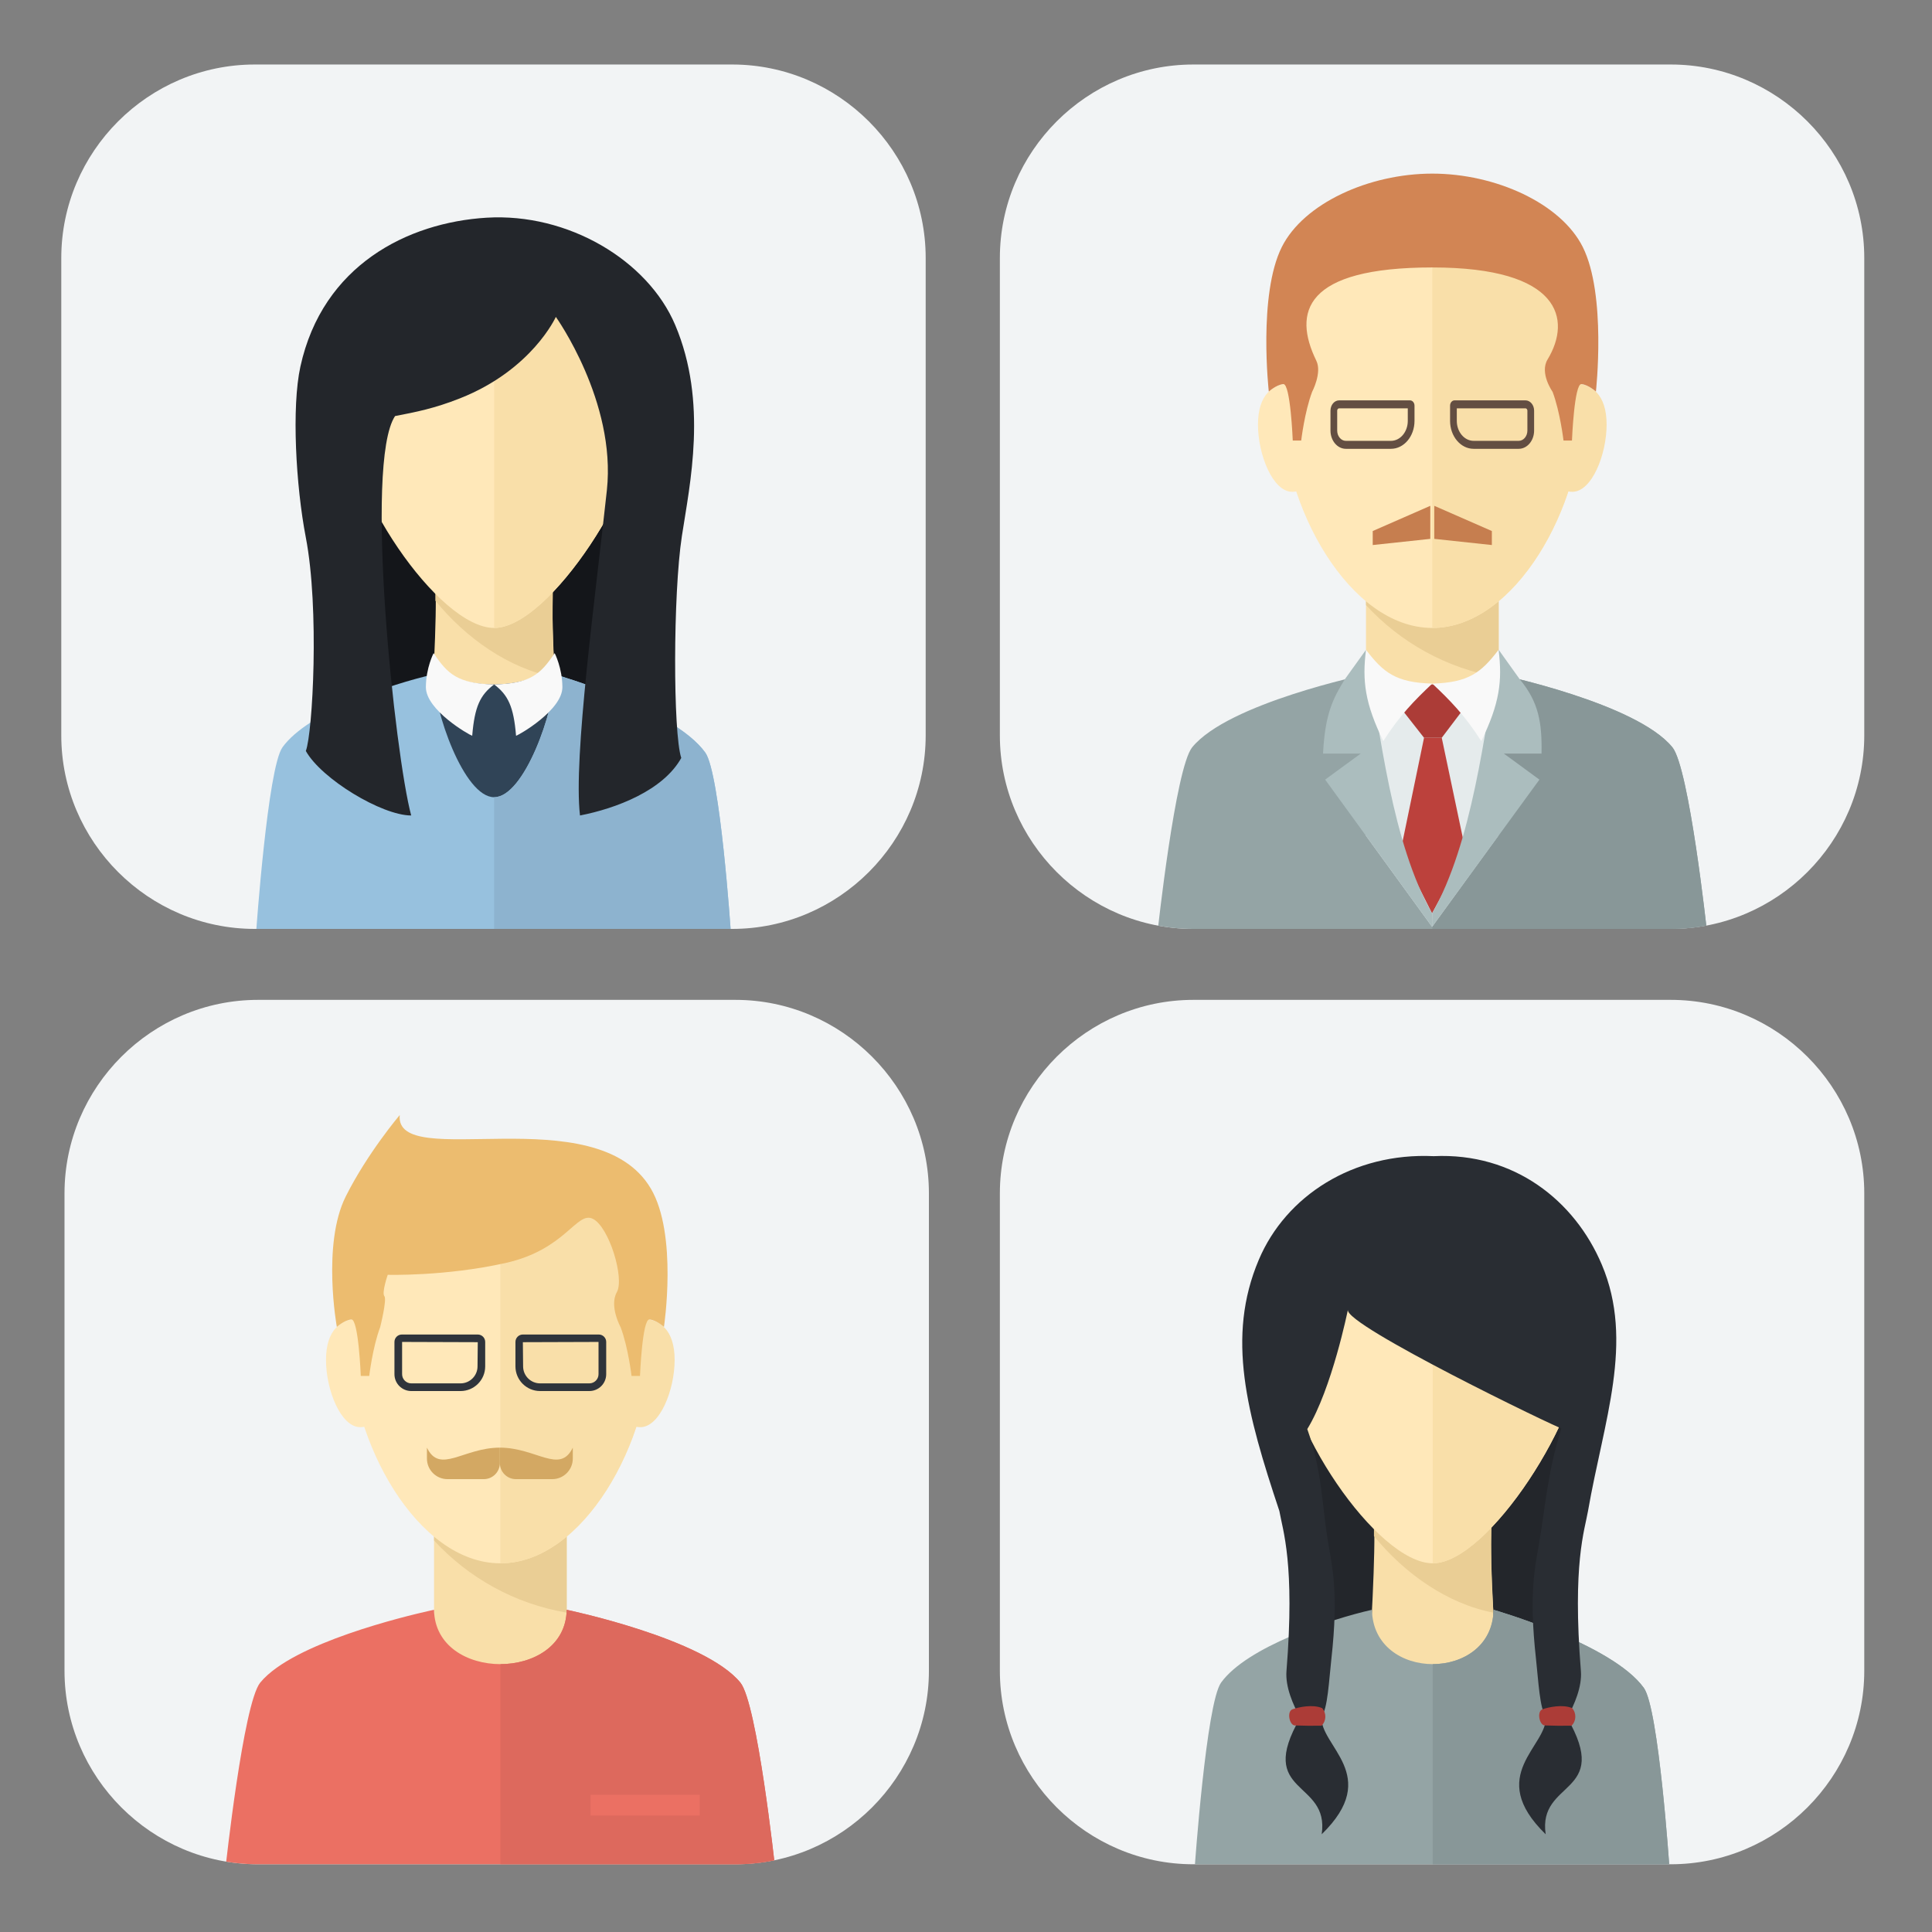 <?xml version="1.0" encoding="utf-8"?>
<!-- Generator: Adobe Illustrator 17.0.0, SVG Export Plug-In . SVG Version: 6.00 Build 0)  -->
<!DOCTYPE svg PUBLIC "-//W3C//DTD SVG 1.1//EN" "http://www.w3.org/Graphics/SVG/1.1/DTD/svg11.dtd">
<svg version="1.1" id="Face_App_Icons" xmlns="http://www.w3.org/2000/svg" xmlns:xlink="http://www.w3.org/1999/xlink" x="0px"
	 y="0px" width="599px" height="599px" viewBox="0 0 599 599" enable-background="new 0 0 599 599" xml:space="preserve">
<rect x="0" y="0" width="599" height="599" fill="#808080" stroke="none"/>
<g>
	<defs>
		<path id="SVGID_51_" d="M288,518c0,33-27,60-60,60H80c-33,0-60-27-60-60V370c0-33,27-60,60-60h148c33,0,60,27,60,60V518z"/>
	</defs>
	<clipPath id="SVGID_2_">
		<use xlink:href="#SVGID_51_"  overflow="visible"/>
	</clipPath>
	<rect x="19" y="309" clip-path="url(#SVGID_2_)" fill="#F2F4F5" width="270" height="270"/>
	<g clip-path="url(#SVGID_2_)">
		<rect x="134.569" y="475.966" fill="#F9DFA9" width="41.132" height="52.491"/>
		<path fill="#EACE95" d="M175.702,475.966v24.021c-16.163-2.741-30.503-10.828-41.132-22.374v-1.647H175.702z"/>
		<path fill="#FFE8B9" d="M201.755,416.43c0,30.357-20.884,68.259-46.635,68.259s-46.635-37.902-46.635-68.259
			c0-30.357,20.884-54.972,46.635-54.972S201.755,386.073,201.755,416.43z"/>
		<path fill="#F9DFA9" d="M201.755,416.43c0,30.357-20.884,68.259-46.635,68.259v-123.23
			C180.871,361.458,201.755,386.073,201.755,416.43z"/>
		<path fill="#EB7063" d="M240.299,579H69.934c0,0,5.513-50.897,10.744-57.316c1.313-1.605,3.053-3.147,5.106-4.617
			c15.486-11.046,48.781-17.966,48.781-17.966c0.177,11.234,10.369,16.851,20.571,16.851c10.192,0,20.394-5.617,20.561-16.851
			c0,0,42.675,8.879,53.856,22.583C234.786,528.103,240.299,579,240.299,579z"/>
		<path fill="#DD695D" d="M240.302,579h-85.162v-63.048c10.192,0,20.394-5.617,20.561-16.851c0,0,42.675,8.879,53.857,22.583
			C234.79,528.103,240.302,579,240.302,579z"/>
		<path fill="#FFE8B9" d="M122.641,425.635c0,9.305-4.899,16.848-10.942,16.848c-6.043,0-10.623-11.542-10.623-20.847
			c0-9.305,4.58-12.848,10.623-12.848C117.742,408.788,122.641,416.331,122.641,425.635z"/>
		<path fill="#F9DFA9" d="M187.599,425.635c0,9.305,4.899,16.848,10.942,16.848c6.043,0,10.623-11.542,10.623-20.847
			c0-9.305-4.58-12.848-10.623-12.848C192.498,408.788,187.599,416.331,187.599,425.635z"/>
		<path fill="#ECBC6F" d="M123.934,345.712c-1.681,17.89,60.845-5.868,77.821,22.742c8.449,14.239,4.096,42.954,4.096,42.954
			s-2.212-2.053-4.468-2.33c-2.256-0.277-2.958,17.513-2.958,17.513h-2.62c0,0-1.042-8.858-3.387-15.111
			c0,0-3.602-6.513-1.171-10.855c2.432-4.342-2.432-20.321-7.468-22.753c-5.037-2.432-8.337,9.553-27.095,13.721
			c-18.758,4.169-36.474,3.647-36.474,3.647s-1.91,5.558-1.042,6.6c0.868,1.042-1.303,9.64-1.303,9.64
			c-2.345,6.253-3.387,15.111-3.387,15.111h-2.619c0,0-0.703-17.791-2.958-17.513c-2.256,0.277-4.468,2.33-4.468,2.33
			s-4.659-25.628,2.751-40.435C113.946,357.458,123.934,345.712,123.934,345.712z"/>
		<path fill="#2F343B" d="M148.13,413.756h-23.535c-1.271,0-2.301,1.03-2.301,2.301v9.999c0,2.886,2.34,5.226,5.226,5.226h15.26
			c4.226,0,7.651-3.425,7.651-7.651v-7.574C150.43,414.786,149.4,413.756,148.13,413.756z M148.052,423.63
			c0,2.907-2.366,5.273-5.273,5.273h-15.26c-1.571,0-2.849-1.278-2.849-2.848v-9.999l23.459,0.077L148.052,423.63z"/>
		<path fill="#2F343B" d="M159.809,416.056v7.574c0,4.225,3.425,7.651,7.651,7.651h15.26c2.886,0,5.226-2.34,5.226-5.226v-9.999
			c0-1.271-1.03-2.301-2.301-2.301H162.11C160.839,413.756,159.809,414.786,159.809,416.056z M162.11,416.133l23.458-0.077v9.999
			c0,1.57-1.278,2.848-2.849,2.848h-15.26c-2.907,0-5.273-2.366-5.273-5.273L162.11,416.133z"/>
		<rect x="183.083" y="556.469" fill="#EB7063" width="33.869" height="6.426"/>
		<path fill="#D3A863" d="M132.367,452.22c0,3.522,2.855,6.377,6.377,6.377h11.247c2.755,0,4.988-2.233,4.988-4.988v-4.782
			c-11.306,0-18.617,8.337-22.612,0V452.22z"/>
		<path fill="#D3A863" d="M177.59,452.22c0,3.522-2.855,6.377-6.377,6.377h-11.247c-2.755,0-4.988-2.233-4.988-4.988v-4.782
			c11.306,0,18.617,8.337,22.612,0V452.22z"/>
	</g>
</g>
<g>
	<defs>
		<path id="SVGID_59_" d="M868,518c0,33-27,60-60,60H660c-33,0-60-27-60-60V370c0-33,27-60,60-60h148c33,0,60,27,60,60V518z"/>
	</defs>
	<clipPath id="SVGID_3_">
		<use xlink:href="#SVGID_59_"  overflow="visible"/>
	</clipPath>
	<rect x="599" y="309" clip-path="url(#SVGID_3_)" fill="#F2F4F5" width="270" height="270"/>
	<g clip-path="url(#SVGID_3_)">
		<rect x="712.493" y="475.923" fill="#F9DFA9" width="41.132" height="52.491"/>
		<path fill="#EACE95" d="M753.626,475.923v24.021c-16.163-2.741-30.503-10.828-41.132-22.374v-1.646H753.626z"/>
		<path fill="#FFE8B9" d="M779.679,416.387c0,30.357-20.884,68.259-46.635,68.259c-25.751,0-46.635-37.902-46.635-68.259
			s20.884-54.972,46.635-54.972C758.795,361.415,779.679,386.03,779.679,416.387z"/>
		<path fill="#F9DFA9" d="M779.679,416.387c0,30.357-20.884,68.259-46.635,68.259v-123.23
			C758.795,361.415,779.679,386.03,779.679,416.387z"/>
		<path fill="#FFE8B9" d="M700.565,425.592c0,9.305-4.899,16.848-10.942,16.848s-10.623-11.542-10.623-20.847
			c0-9.305,4.58-12.848,10.623-12.848S700.565,416.287,700.565,425.592z"/>
		<path fill="#F9DFA9" d="M765.523,425.592c0,9.305,4.899,16.848,10.942,16.848c6.043,0,10.623-11.542,10.623-20.847
			c0-9.305-4.58-12.848-10.623-12.848C770.422,408.744,765.523,416.287,765.523,425.592z"/>
		<path fill="#907264" d="M733.065,348.871c19.647,0,40.205,11.236,46.968,24.75c7.41,14.807,3.73,37.83,3.73,37.83
			s-2.212-2.053-4.468-2.33s-2.958,17.513-2.958,17.513h-2.619c0,0-1.042-8.858-3.387-15.111c0,0-4.126-5.786-1.548-10.043
			c7.512-12.406-23.777-12.488-35.761-12.488c-11.958,0-43.271-2.117-35.942,12.891c1.824,3.734-1.303,9.64-1.303,9.64
			c-2.345,6.253-3.387,15.111-3.387,15.111h-2.62c0,0-0.703-17.791-2.958-17.513c-2.256,0.277-4.468,2.33-4.468,2.33
			s-3.033-23.023,4.377-37.83C693.485,360.107,713.417,348.871,733.065,348.871z"/>
		<path fill="#E5EBEC" d="M818.204,578.957H647.839c0,0,5.513-50.897,10.744-57.316c11.182-13.704,53.888-22.583,53.888-22.583
			c10.348,2.84,10.348,2.84,20.55,2.84c10.192,0,10.192,0,20.582-2.84c0,0,42.675,8.879,53.856,22.583
			C812.691,528.06,818.204,578.957,818.204,578.957z"/>
		<path fill="#DEE4E5" d="M818.204,578.957h-85.162l-0.021-77.059c10.192,0,11.092,0.271,20.582-2.84
			c0,0,42.675,8.879,53.856,22.583C812.691,528.06,818.204,578.957,818.204,578.957z"/>
		<polygon fill="#4A413D" points="730.499,517.704 723.246,578.957 743.508,579 735.991,517.704 		"/>
		<path fill="#4A413D" d="M733.092,501.174c8.392,0,15.41,0,15.41,0l-12.511,16.529h-5.493l-12.969-16.529H733.092z"/>
		<path fill="#F7F9F9" d="M712.471,490.526c5.389,7.083,9.318,10.178,20.55,10.479l-15.187,17.832l-6.997-16.851L712.471,490.526z"
			/>
		<path fill="#F7F9F9" d="M753.603,490.526c-5.389,7.083-9.349,10.178-20.582,10.479l15.187,17.832l6.997-16.851L753.603,490.526z"
			/>
		<path fill="#907264" d="M733.016,451.78c-6.378,0-12.48,1.172-15.486,4.559s-2.094,15.241-2.094,15.241l4.168-1.954
			c0,0,0.391-6.774,1.433-8.728c1.042-1.954,11.979-1.693,11.979-1.693V451.78z"/>
		<path fill="#907264" d="M733.016,451.78c6.378,0,12.48,1.172,15.486,4.559s2.094,15.241,2.094,15.241l-4.169-1.954
			c0,0-0.391-6.774-1.433-8.728c-1.042-1.954-11.979-1.693-11.979-1.693V451.78z"/>
		<path fill="#2B3E50" d="M728.381,417.674c-0.327-0.451-0.85-0.719-1.407-0.719h-22.09c-0.959,0-1.737,0.778-1.737,1.737v10.962
			c0,1.524,1.235,2.759,2.76,2.759h15.21c1.893,0,3.571-1.215,4.163-3.012l3.344-10.166
			C728.798,418.706,728.708,418.125,728.381,417.674z M723.3,428.75c-0.311,0.945-1.189,1.579-2.183,1.579h-15.21
			c-0.372,0-0.676-0.303-0.676-0.675V419.04h21.263L723.3,428.75z"/>
		<path fill="#2B3E50" d="M737.464,419.235l3.344,10.166c0.591,1.798,2.27,3.012,4.162,3.012h15.21c1.524,0,2.76-1.236,2.76-2.759
			v-10.962c0-0.959-0.778-1.737-1.737-1.737h-22.09c-0.557,0-1.08,0.267-1.407,0.719C737.38,418.125,737.29,418.706,737.464,419.235
			z M739.594,419.04h21.263v10.614c0,0.372-0.303,0.675-0.676,0.675h-15.21c-0.994,0-1.871-0.635-2.183-1.579L739.594,419.04z"/>
	</g>
</g>
<g>
	<defs>
		<path id="SVGID_64_" d="M288,808c0,33-27,60-60,60H80c-33,0-60-27-60-60V660c0-33,27-60,60-60h148c33,0,60,27,60,60V808z"/>
	</defs>
	<clipPath id="SVGID_4_">
		<use xlink:href="#SVGID_64_"  overflow="visible"/>
	</clipPath>
	<rect x="19" y="599" clip-path="url(#SVGID_4_)" fill="#F2F4F5" width="270" height="270"/>
	<g clip-path="url(#SVGID_4_)">
		<rect x="134.568" y="765.966" fill="#F9DFA9" width="41.132" height="52.491"/>
		<path fill="#EACE95" d="M175.7,765.966v24.021c-16.163-2.741-30.503-10.828-41.132-22.374v-1.646H175.7z"/>
		<path fill="#FFE8B9" d="M201.753,706.43c0,30.357-20.884,68.259-46.635,68.259c-25.751,0-46.635-37.902-46.635-68.259
			s6.215-54.972,46.635-54.972C195.538,651.458,201.753,676.073,201.753,706.43z"/>
		<path fill="#E5EBEC" d="M175.7,824.059h-41.132v-41.554c0.048,13.2,41.045,12.686,41.132,0V824.059z"/>
		<path fill="#F9DFA9" d="M201.753,706.43c0,30.357-20.884,68.259-46.635,68.259v-123.23
			C195.538,651.458,201.753,676.073,201.753,706.43z"/>
		<path fill="#BBD9BD" d="M240.301,869H69.936c0,0,5.513-50.897,10.744-57.316c11.182-13.704,53.888-22.583,53.888-22.583
			c10.348,2.84,10.348,2.84,20.55,2.84c10.192,0,10.192,0,20.582-2.84c0,0,42.675,8.879,53.857,22.583
			C234.788,818.103,240.301,869,240.301,869z"/>
		<path fill="#E3F4E4" d="M134.568,781.462c5.389,7.083,9.318,10.178,20.55,10.479l-15.187,17.832l-6.997-16.85L134.568,781.462z"/>
		<path fill="#B1CEB3" d="M240.301,869h-85.162l-0.021-77.059c10.192,0,11.092,0.271,20.582-2.84c0,0,42.675,8.879,53.857,22.583
			C234.788,818.103,240.301,869,240.301,869z"/>
		<path fill="#E3F4E4" d="M175.7,781.462c-5.389,7.083-9.349,10.178-20.582,10.479l15.187,17.832l6.997-16.85L175.7,781.462z"/>
		<path fill="#FFE8B9" d="M122.639,715.635c0,9.305-4.899,16.848-10.942,16.848c-6.043,0-10.623-11.542-10.623-20.847
			c0-9.305,4.58-12.848,10.623-12.848C117.74,698.788,122.639,706.331,122.639,715.635z"/>
		<path fill="#F9DFA9" d="M187.597,715.635c0,9.305,4.899,16.848,10.942,16.848s10.623-11.542,10.623-20.847
			c0-9.305-4.58-12.848-10.623-12.848S187.597,706.331,187.597,715.635z"/>
		<path fill="#2F343B" d="M198.38,716.591h-2.578c0,0-0.563,13.808-7.076,20.061c-3.256,3.125,6.763,31.533-33.593,31.534
			c-40.383,0.001-30.366-28.407-33.624-31.534c-6.513-6.253-7.076-20.061-7.076-20.061h-2.578c0,0-0.188,10.855,0,17.629
			c0.188,6.774,0.761,27.803,14.354,43.757c13.593,15.954,44.224,15.954,57.817,0c13.593-15.954,14.166-36.983,14.354-43.757
			C198.568,727.446,198.38,716.591,198.38,716.591z"/>
		<rect x="181.171" y="848.679" fill="#BBD9BD" width="31.611" height="5.965"/>
		<path fill="#2F343B" d="M155.107,633.796c19.647,0,39.892,9.238,46.656,22.753c7.41,14.807,4.075,44.825,4.075,44.825
			s-2.212-2.053-4.468-2.33c-2.256-0.277-2.958,17.513-2.958,17.513h-2.62c0,0-1.042-8.858-3.387-15.111
			c0,0-4.126-5.786-1.548-10.043c7.512-12.406-22.897-4.807-40.092-10.886c-12.03-4.253-17.427-16.196-23.564-13.753
			c-12.984,5.167-13.024,14.852-8.047,25.043c1.824,3.734-1.303,9.64-1.303,9.64c-2.345,6.253-3.387,15.111-3.387,15.111h-2.619
			c0,0-0.703-17.791-2.959-17.513c-2.256,0.277-4.468,2.33-4.468,2.33s-3.377-30.018,4.033-44.825
			C115.215,643.035,135.46,633.796,155.107,633.796z"/>
	</g>
</g>
<g>
	<defs>
		<path id="SVGID_78_" d="M868,809c0,33-27,60-60,60H660c-33,0-60-27-60-60V661c0-33,27-60,60-60h148c33,0,60,27,60,60V809z"/>
	</defs>
	<clipPath id="SVGID_5_">
		<use xlink:href="#SVGID_78_"  overflow="visible"/>
	</clipPath>
	<rect x="599" y="599" clip-path="url(#SVGID_5_)" fill="#F2F4F5" width="270" height="270"/>
	<g clip-path="url(#SVGID_5_)">
		<rect x="712.473" y="765.966" fill="#F9DFA9" width="41.132" height="52.491"/>
		<path fill="#EACE95" d="M753.605,765.966v24.021c-16.163-2.741-30.503-10.828-41.132-22.374v-1.646H753.605z"/>
		<path fill="#FFE8B9" d="M779.658,706.43c0,30.357-20.884,68.259-46.635,68.259c-25.751,0-46.635-37.902-46.635-68.259
			s20.884-54.972,46.635-54.972C758.774,651.458,779.658,676.073,779.658,706.43z"/>
		<path fill="#F9DFA9" d="M779.658,706.43c0,30.357-20.884,68.259-46.635,68.259v-123.23
			C758.774,651.458,779.658,676.073,779.658,706.43z"/>
		<path fill="#1BBB9C" d="M818.202,869H647.837c0,0,5.513-50.897,10.744-57.316c1.313-1.605,3.053-3.147,5.106-4.617
			c15.486-11.046,48.781-17.966,48.781-17.966c0.177,11.234,10.369,16.851,20.571,16.851c10.192,0,20.394-5.617,20.561-16.851
			c0,0,42.675,8.879,53.857,22.583C812.689,818.103,818.202,869,818.202,869z"/>
		<path fill="#1AB294" d="M818.206,869h-85.162v-63.048c10.192,0,20.394-5.617,20.561-16.851c0,0,42.675,8.879,53.857,22.583
			C812.693,818.103,818.206,869,818.206,869z"/>
		<path fill="#FFE8B9" d="M700.544,715.635c0,9.305-4.899,16.848-10.942,16.848c-6.043,0-10.623-11.542-10.623-20.847
			c0-9.305,4.58-12.848,10.623-12.848C695.645,698.788,700.544,706.331,700.544,715.635z"/>
		<path fill="#F9DFA9" d="M765.502,715.635c0,9.305,4.899,16.848,10.942,16.848s10.623-11.542,10.623-20.847
			c0-9.305-4.58-12.848-10.623-12.848S765.502,706.331,765.502,715.635z"/>
		<path fill="#2F343B" d="M763.419,629.126c-2.291,21.451-35.839-0.35-60.703,11.376c-6.24,2.943-14.276,10.002-18.758,18.063
			c-8.046,14.471-1.947,42.842-1.947,42.842s2.212-2.053,4.468-2.33c2.256-0.277,2.958,17.513,2.958,17.513h2.619
			c0,0,1.042-8.858,3.387-15.111c0,0,3.602-6.513,1.171-10.855s-0.846-18.425,6.97-23.462c8.22-5.297,16.174-2.339,34.433,3.647
			c15.892,5.211,22.238-3.265,24.79-0.309c5.614,6.502,4.844,14.739,4.844,14.739s-0.099,2.675-1.237,6.412
			c-0.912,2.996,2.396,7.496,3.581,9.827c3.026,5.953,3.387,15.111,3.387,15.111h2.62c0,0,0.703-17.791,2.958-17.513
			c2.256,0.277,4.468,2.33,4.468,2.33s7.2-26.472-0.21-41.279C776.456,646.614,763.419,629.126,763.419,629.126z"/>
		<rect x="760.987" y="846.469" fill="#1BBB9C" width="33.869" height="6.426"/>
		<g>
			<defs>
				<path id="SVGID_55_" d="M818.202,869H647.837c0,0,5.513-50.897,10.744-57.316c1.313-1.605,3.053-3.147,5.106-4.617
					c15.486-11.046,48.781-17.966,48.781-17.966c0.177,11.234,10.369,16.851,20.571,16.851c10.192,0,20.394-5.617,20.561-16.851
					c0,0,42.675,8.879,53.857,22.583C812.689,818.103,818.202,869,818.202,869z"/>
			</defs>
			<clipPath id="SVGID_6_">
				<use xlink:href="#SVGID_55_"  overflow="visible"/>
			</clipPath>
			<g clip-path="url(#SVGID_6_)">
				<rect x="647.837" y="861.257" fill="#48C8AF" width="85.172" height="7.743"/>
				<rect x="647.837" y="847.709" fill="#48C8AF" width="85.172" height="7.743"/>
				<rect x="647.837" y="834.162" fill="#48C8AF" width="85.172" height="7.743"/>
				<rect x="647.837" y="820.614" fill="#48C8AF" width="85.172" height="7.743"/>
				<rect x="647.837" y="807.067" fill="#48C8AF" width="85.172" height="7.743"/>
				<rect x="647.837" y="793.519" fill="#48C8AF" width="85.172" height="7.743"/>
			</g>
			<g clip-path="url(#SVGID_6_)">
				<rect x="733.039" y="861.257" fill="#44BCA4" width="85.172" height="7.743"/>
				<rect x="733.039" y="847.709" fill="#44BCA4" width="85.172" height="7.743"/>
				<rect x="733.039" y="834.162" fill="#44BCA4" width="85.172" height="7.743"/>
				<rect x="733.039" y="820.614" fill="#44BCA4" width="85.172" height="7.743"/>
				<rect x="733.039" y="807.067" fill="#44BCA4" width="85.172" height="7.743"/>
				<rect x="733.039" y="793.519" fill="#44BCA4" width="85.172" height="7.743"/>
			</g>
		</g>
		<path fill="#2F343B" d="M753.567,752.356h-4.311c0,0,2.57,9.032-4.881,9.032c-7.451,0-5.019-7.121-5.019-7.121l-6.335,0.347
			l-6.335-0.347c0,0,2.432,7.121-5.019,7.121c-7.451,0-4.881-9.032-4.881-9.032h-4.311c0,0-2.983,6.726-1.941,13.61
			c1.042,6.885,5.897,17.218,22.488,17.218c16.591,0,21.446-10.333,22.488-17.218S753.567,752.356,753.567,752.356z"/>
	</g>
</g>
<g>
	<defs>
		<path id="SVGID_87_" d="M578,228c0,33-27,60-60,60H370c-33,0-60-27-60-60V80c0-33,27-60,60-60h148c33,0,60,27,60,60V228z"/>
	</defs>
	<clipPath id="SVGID_7_">
		<use xlink:href="#SVGID_87_"  overflow="visible"/>
	</clipPath>
	<rect x="309" y="19" clip-path="url(#SVGID_7_)" fill="#F2F4F5" width="270" height="270"/>
	<g clip-path="url(#SVGID_7_)">
		<rect x="423.519" y="185.966" fill="#F9DFA9" width="41.132" height="52.491"/>
		<path fill="#EACE95" d="M464.651,185.966v24.021c-16.163-2.741-30.503-10.828-41.132-22.374v-1.646H464.651z"/>
		<path fill="#FFE8B9" d="M490.704,126.43c0,30.357-20.884,68.259-46.635,68.259s-46.635-37.902-46.635-68.259
			s20.884-54.972,46.635-54.972S490.704,96.073,490.704,126.43z"/>
		<path fill="#F9DFA9" d="M490.704,126.43c0,30.357-20.884,68.259-46.635,68.259V71.458
			C469.82,71.458,490.704,96.073,490.704,126.43z"/>
		<path fill="#94A4A5" d="M529.252,289H358.887c0,0,5.513-50.897,10.744-57.316c11.182-13.704,53.888-22.583,53.888-22.583
			c0.177,11.234,10.369,16.851,20.571,16.851c10.192,0,20.394-5.617,20.561-16.851c0,0,42.675,8.879,53.857,22.583
			C523.74,238.103,529.252,289,529.252,289z"/>
		<path fill="#889798" d="M529.252,289h-85.162v-63.048c10.192,0,20.394-5.617,20.561-16.851c0,0,42.675,8.879,53.857,22.583
			C523.74,238.103,529.252,289,529.252,289z"/>
		<path fill="#E5EBEC" d="M464.582,259.039l-20.566,28.311l-20.566-28.311l0.069-56.535c0.048,13.2,41.045,12.686,41.132,0
			L464.582,259.039z"/>
		<polygon fill="#BC413C" points="441.509,228.741 434.257,263.815 443.995,283.181 454.404,263.902 447.002,228.741 		"/>
		<path fill="#ABBDBE" d="M423.519,201.462l-6.595,9.177c-3.545,5.784-6.113,10.563-6.724,22.998h11.685l-11.034,8.076
			l33.164,45.636l-0.021-4.169C431.637,261.346,427.873,227.724,423.519,201.462z"/>
		<path fill="#ABBDBE" d="M464.651,201.462l6.564,9.177c5.805,6.995,6.905,13.337,6.723,22.998h-11.685l11.034,8.076l-33.271,45.636
			l0.021-4.169C456.395,261.346,460.298,227.724,464.651,201.462z"/>
		<path fill="#AC3C37" d="M444.103,212.212c8.392,0,15.41,0,15.41,0l-12.511,16.529h-5.493l-12.969-16.529H444.103z"/>
		<path fill="#F9F9F9" d="M423.519,201.462c5.389,7.083,9.318,10.178,20.551,10.479c-5.432,5.118-10.139,9.875-15.187,17.832
			C423.2,218.15,422.297,211.067,423.519,201.462z"/>
		<path fill="#F9F9F9" d="M464.62,201.462c-5.389,7.083-9.318,10.178-20.551,10.479c5.432,5.118,10.139,9.875,15.187,17.832
			C464.939,218.15,465.843,211.067,464.62,201.462z"/>
		<path fill="#FFE8B9" d="M411.59,135.635c0,9.305-4.899,16.847-10.942,16.847c-6.043,0-10.623-11.542-10.623-20.847
			c0-9.305,4.58-12.848,10.623-12.848C406.691,118.788,411.59,126.331,411.59,135.635z"/>
		<path fill="#F9DFA9" d="M476.549,135.635c0,9.305,4.899,16.847,10.942,16.847c6.043,0,10.623-11.542,10.623-20.847
			c0-9.305-4.58-12.848-10.623-12.848C481.448,118.788,476.549,126.331,476.549,135.635z"/>
		<path fill="#D28554" d="M444.07,53.829c19.647,0,39.892,9.238,46.655,22.753c7.41,14.807,4.075,44.825,4.075,44.825
			s-2.212-2.053-4.468-2.33c-2.256-0.278-2.958,17.513-2.958,17.513h-2.619c0,0-1.042-8.858-3.387-15.111
			c0,0-4.126-5.786-1.548-10.043c7.513-12.406,4.111-28.515-35.729-28.515c-39.752,0-43.304,13.91-35.974,28.919
			c1.824,3.734-1.303,9.64-1.303,9.64c-2.345,6.253-3.387,15.111-3.387,15.111h-2.619c0,0-0.703-17.791-2.958-17.513
			c-2.256,0.277-4.468,2.33-4.468,2.33s-3.377-30.019,4.033-44.825C404.177,63.068,424.422,53.829,444.07,53.829z"/>
		<polygon fill="#C67E4F" points="443.45,156.825 425.603,164.641 425.603,168.983 443.45,167.072 		"/>
		<polygon fill="#C67E4F" points="444.69,156.825 462.536,164.641 462.536,168.983 444.69,167.072 		"/>
		<path fill="#634E42" d="M437.166,124.129h-21.971c-1.487,0-2.692,1.428-2.692,3.19v6.174c0,3.126,2.138,5.66,4.776,5.66h13.968
			c4.036,0,7.309-3.877,7.309-8.66v-4.717C438.555,124.866,437.933,124.129,437.166,124.129z M436.471,130.492
			c0,3.414-2.344,6.191-5.225,6.191h-13.968c-1.484,0-2.692-1.431-2.692-3.19v-6.174c0-0.397,0.273-0.721,0.607-0.721h21.277
			V130.492z"/>
		<path fill="#634E42" d="M449.584,125.775v4.717c0,4.783,3.272,8.66,7.309,8.66h13.968c2.638,0,4.776-2.534,4.776-5.66v-6.174
			c0-1.762-1.205-3.19-2.692-3.19h-21.971C450.206,124.129,449.584,124.866,449.584,125.775z M451.668,126.598h21.277
			c0.335,0,0.608,0.323,0.608,0.721v6.174c0,1.759-1.208,3.19-2.692,3.19h-13.968c-2.881,0-5.225-2.777-5.225-6.191V126.598z"/>
	</g>
</g>
<g>
	<defs>
		<path id="SVGID_90_" d="M868,228c0,33-27,60-60,60H660c-33,0-60-27-60-60V80c0-33,27-60,60-60h148c33,0,60,27,60,60V228z"/>
	</defs>
	<clipPath id="SVGID_8_">
		<use xlink:href="#SVGID_90_"  overflow="visible"/>
	</clipPath>
	<rect x="599" y="19" clip-path="url(#SVGID_8_)" fill="#F2F4F5" width="270" height="270"/>
	<g clip-path="url(#SVGID_8_)">
		<rect x="712.471" y="185.966" fill="#F9DFA9" width="41.132" height="52.491"/>
		<path fill="#EACE95" d="M753.603,185.966v24.021c-16.163-2.741-30.503-10.828-41.132-22.374v-1.646H753.603z"/>
		<path fill="#FFE8B9" d="M779.656,126.43c0,30.357-20.884,68.259-46.635,68.259c-25.751,0-46.635-37.902-46.635-68.259
			s20.884-54.972,46.635-54.972C758.772,71.458,779.656,96.073,779.656,126.43z"/>
		<path fill="#E5EBEC" d="M753.603,244.059h-41.132v-41.554c0.048,13.2,41.045,12.686,41.132,0V244.059z"/>
		<path fill="#F9DFA9" d="M779.656,126.43c0,30.357-20.884,68.259-46.635,68.259V71.458
			C758.772,71.458,779.656,96.073,779.656,126.43z"/>
		<path fill="#71B5E5" d="M818.204,289H647.839c0,0,5.513-50.897,10.744-57.316c11.182-13.704,53.888-22.583,53.888-22.583
			c10.348,2.84,10.348,2.84,20.55,2.84c10.192,0,10.192,0,20.582-2.84c0,0,42.675,8.879,53.856,22.583
			C812.691,238.103,818.204,289,818.204,289z"/>
		<path fill="#80C3F1" d="M712.471,201.462c5.389,7.083,9.318,10.178,20.55,10.479l-15.187,17.832l-6.997-16.85L712.471,201.462z"/>
		<path fill="#5DACE1" d="M818.204,289h-85.162l-0.021-77.059c10.192,0,11.092,0.271,20.582-2.84c0,0,42.675,8.879,53.856,22.583
			C812.691,238.103,818.204,289,818.204,289z"/>
		<path fill="#80C3F1" d="M753.603,201.462c-5.389,7.083-9.349,10.178-20.582,10.479l15.187,17.832l6.997-16.85L753.603,201.462z"/>
		<path fill="#FFE8B9" d="M700.542,135.635c0,9.305-4.899,16.847-10.942,16.847c-6.043,0-10.623-11.542-10.623-20.847
			c0-9.305,4.58-12.848,10.623-12.848C695.643,118.788,700.542,126.331,700.542,135.635z"/>
		<path fill="#F9DFA9" d="M765.501,135.635c0,9.305,4.899,16.847,10.942,16.847c6.043,0,10.623-11.542,10.623-20.847
			c0-9.305-4.58-12.848-10.623-12.848C770.4,118.788,765.501,126.331,765.501,135.635z"/>
		<path fill="#2F343B" d="M733.042,61.472c19.647,0,39.892,9.238,46.655,22.753c7.41,14.807,4.054,37.183,4.054,37.183
			s-2.212-2.053-4.468-2.33c-2.256-0.278-2.958,17.513-2.958,17.513h-2.62c0,0-1.042-8.858-3.387-15.111
			c0,0-3.602-6.513-1.171-10.855c2.432-4.342-2.432-20.321-7.469-22.753c-5.037-2.432-8.337,9.553-27.095,13.721
			c-18.758,4.168-36.474,3.647-36.474,3.647s-1.91,5.558-1.042,6.6c0.868,1.042-1.303,9.64-1.303,9.64
			c-2.345,6.253-3.387,15.111-3.387,15.111h-2.62c0,0-0.703-17.791-2.958-17.513c-2.256,0.277-4.468,2.33-4.468,2.33
			s-3.356-22.376,4.054-37.183C693.15,70.71,713.395,61.472,733.042,61.472z"/>
		<path fill="#2F343B" d="M776.283,136.591h-2.578c0,0-0.563,13.808-7.076,20.061c-6.513,6.253-11.425,13.157-11.425,13.157
			s-1.211-3.257-1.602-4.559c-0.391-1.303-20.582-5.08-20.582-5.08s-20.191,3.778-20.582,5.08c-0.391,1.303-1.602,4.559-1.602,4.559
			s-4.911-6.904-11.425-13.157c-6.513-6.253-7.076-20.061-7.076-20.061h-2.578c0,0-0.188,10.855,0,17.629
			c0.188,6.774,4.704,32.306,17.035,38.385c12.332,6.079,26.227,6.774,26.227,6.774s13.895-0.695,26.227-6.774
			c12.332-6.079,16.847-31.611,17.035-38.385C776.471,147.446,776.283,136.591,776.283,136.591z"/>
		<path fill="#F9DFA9" d="M743.677,171.263c0,2.53-2.051,4.581-4.581,4.581h-13.022c-2.53,0-4.581-2.051-4.581-4.581v-0.109h22.184
			V171.263z"/>
		<rect x="759.074" y="268.679" fill="#71B5E5" width="31.611" height="5.965"/>
	</g>
</g>
<g>
	<defs>
		<path id="SVGID_46_" d="M287,228c0,33-27,60-60,60H79c-33,0-60-27-60-60V80c0-33,27-60,60-60h148c33,0,60,27,60,60V228z"/>
	</defs>
	<clipPath id="SVGID_9_">
		<use xlink:href="#SVGID_46_"  overflow="visible"/>
	</clipPath>
	<rect x="18" y="19" clip-path="url(#SVGID_9_)" fill="#F2F4F5" width="270" height="270"/>
	<g clip-path="url(#SVGID_9_)">
		<path fill="#14161A" d="M105.238,243.284c13.097-2.351,21.079-8.344,29.75-11.226c11.858-3.941,23.582-4.46,35.347-0.25
			c13.361,4.781,25.375,14,45.125,11.349c0,0-16.375-8.599-16.5-27.224s4.436-92.086,4.343-92.135
			c-0.093-0.049-67.665-15.255-96.343-0.799c0,0,3.625,16.75,0.875,38S105.238,243.284,105.238,243.284z"/>
		<path fill="#F9DFA9" d="M171.453,180.966c-0.617,7.864,0.224,27.174,2.333,57.491h-41.132c1.438-22.452,2.902-47.266,2.333-57.491
			H171.453z"/>
		<path fill="#EACE95" d="M171.453,180.966c-0.219,10.046-0.206,17.447,0.556,29.021c-14.329-2.741-27.598-12.19-37.021-23.737
			v-5.284H171.453z"/>
		<path fill="#FFE8B9" d="M199.835,126.43c0,22.36-29.42,68.26-46.63,68.26s-46.63-43.24-46.63-68.26
			c0-30.36,20.88-54.97,46.63-54.97S199.835,96.07,199.835,126.43z"/>
		<path fill="#304457" d="M172.005,202.5V285h-37.57v-82.5c0.02,6.67,9.59,9.84,19.06,9.7
			C162.775,212.08,171.965,208.78,172.005,202.5z"/>
		<path fill="#97C1DE" d="M226.585,289H79.415c0,0,3.56-50.9,8.17-57.32c7.99-11.07,33.82-19.64,46.78-22.58
			c0.17,11.22,9.486,38.056,18.826,38.066c0.01,0,0.01,0,0.02,0c9.33,0,18.694-26.836,18.854-38.066c0,0,36.74,10.53,46.6,24.23
			C223.275,239.75,226.585,289,226.585,289z"/>
		<path fill="#8DB3CF" d="M226.585,289h-73.38l-0.014-41.834c0.01,0,0.01,0,0.02,0c9.33,0,18.694-26.836,18.854-38.066
			c0,0,36.74,10.53,46.6,24.23C223.275,239.75,226.585,289,226.585,289z"/>
		<path fill="#F9F9F9" d="M134.432,202.504c4.426,6.597,7.536,9.407,18.769,9.707c-4.305,3.243-6.058,6.845-6.797,15.913
			c-1.064-0.34-14.416-8-14.367-15.125C132.08,207.013,134.432,202.504,134.432,202.504z"/>
		<path fill="#F9F9F9" d="M171.971,202.504c-4.426,6.597-7.537,9.407-18.769,9.707c4.305,3.243,6.058,6.845,6.797,15.913
			c1.064-0.34,14.416-8,14.367-15.125C174.323,207.013,171.971,202.504,171.971,202.504z"/>
		<path fill="#FFE8B9" d="M122.47,135.288c0.272,8.42-4.405,15.404-10.445,15.599c-6.04,0.195-10.955-10.103-11.226-18.523
			c-0.272-8.42,4.202-11.775,10.243-11.97C117.082,120.199,122.198,126.867,122.47,135.288z"/>
		<path fill="#FFE8B9" d="M183.94,135.288c-0.272,8.42,4.405,15.404,10.445,15.599c6.04,0.195,10.955-10.103,11.226-18.523
			c0.272-8.42-4.202-11.775-10.243-11.97C189.328,120.199,184.211,126.867,183.94,135.288z"/>
		<path fill="#F9DFA9" d="M199.835,126.43c0,22.36-29.42,68.26-46.63,68.26V71.46C178.955,71.46,199.835,96.07,199.835,126.43z"/>
		<path fill="#23262B" d="M172.335,98.25c0,0-7.369,16.407-29.716,25.25c-7.936,3.14-13.654,4.25-20.138,5.5
			c-9.701,14.634,0,105.333,5.007,123.833c-9.097,0-27.833-11.333-32.667-20c2.129-5.582,4.242-44.162,0-66.167
			c-3.097-16.065-4.442-40.435-1.688-53c6.903-31.5,33.33-44.672,57.702-46.167c25.25-1.549,50.007,13.2,58.5,33.25
			c10.167,24,4.539,49.34,2.07,65.5c-2.75,18-2.75,61-0.186,68.749c-5.597,10.1-20.231,15.668-31.398,17.835
			c-2.109-18,4.782-67.742,8.333-100.833C191.106,124.503,172.335,98.25,172.335,98.25z"/>
	</g>
</g>
<g>
	<defs>
		<path id="SVGID_53_" d="M577,808c0,33-27,60-60,60H369c-33,0-60-27-60-60V660c0-33,27-60,60-60h148c33,0,60,27,60,60V808z"/>
	</defs>
	<clipPath id="SVGID_10_">
		<use xlink:href="#SVGID_53_"  overflow="visible"/>
	</clipPath>
	<rect x="308" y="599" clip-path="url(#SVGID_10_)" fill="#F2F4F5" width="270" height="270"/>
	<g clip-path="url(#SVGID_10_)">
		<path fill="#574A48" d="M407.687,824.281c10.008-2.351,16.107-8.344,22.732-11.226c9.061-3.941,18.019-4.46,27.009-0.25
			c10.209,4.781,19.389,14,34.481,11.349c0,0-17.661-19.567-16.53-38.158c1.637-26.916,7.312-81.153,7.241-81.201
			c-0.071-0.049-51.704-15.255-73.617-0.799c0,0-13.047,10.415-7.369,31C410.737,767.997,407.687,824.281,407.687,824.281z"/>
		<path fill="#F9DFA9" d="M461.453,760.966c-0.617,7.864,0.224,27.174,2.333,57.491h-41.132c1.438-22.452,2.902-47.266,2.333-57.491
			H461.453z"/>
		<path fill="#EACE95" d="M461.453,760.966c-0.219,10.046-0.206,17.447,0.556,29.021c-14.329-2.741-27.598-12.19-37.021-23.737
			v-5.284H461.453z"/>
		<path fill="#FFE8B9" d="M489.835,706.43c0,22.36-29.42,68.26-46.63,68.26c-17.21,0-46.63-43.24-46.63-68.26
			c0-30.36,20.88-54.97,46.63-54.97S489.835,676.07,489.835,706.43z"/>
		<path fill="#F2AE6D" d="M516.585,869h-147.17c0,0,3.56-50.9,8.17-57.32c7.99-11.07,33.82-19.64,46.78-22.58
			c0.17,11.22,9.5,16.84,18.84,16.85c0.01,0,0.01,0,0.02,0c9.33,0,18.68-5.62,18.84-16.85c0,0,36.74,10.53,46.6,24.23
			C513.275,819.75,516.585,869,516.585,869z"/>
		<path fill="#E3A366" d="M516.585,869h-73.38v-63.05c0.01,0,0.01,0,0.02,0c9.33,0,18.68-5.62,18.84-16.85
			c0,0,36.74,10.53,46.6,24.23C513.275,819.75,516.585,869,516.585,869z"/>
		<path fill="#FFE8B9" d="M412.47,715.288c0.272,8.42-4.405,15.404-10.445,15.599c-6.04,0.195-10.955-10.103-11.226-18.523
			c-0.272-8.42,4.203-11.775,10.243-11.97C407.082,700.199,412.198,706.867,412.47,715.288z"/>
		<path fill="#FFE8B9" d="M473.94,715.288c-0.272,8.42,4.405,15.404,10.445,15.599c6.04,0.195,10.955-10.103,11.226-18.523
			c0.272-8.42-4.203-11.775-10.243-11.97C479.328,700.199,474.211,706.867,473.94,715.288z"/>
		<path fill="#F9DFA9" d="M489.835,706.43c0,22.36-29.42,68.26-46.63,68.26V651.46C468.955,651.46,489.835,676.07,489.835,706.43z"
			/>
		<path fill="#907264" d="M417.996,690.664c6.991,9.726,32.77,24.624,55.944,24.624c4.711,7.107,3.846,25.82-3.321,52.21
			c-29.159,38.453,12.769,72.345-2.701,89.845c9.097,0,25.379-9.348,23.991-37.888c-0.842-17.309-17.131-29.577-15.53-50.957
			c0.391-5.221,4.047-9.769,7.239-12.796c21.834-20.704,21.218-48.472,18.464-61.038c-6.903-31.5-33.498-48.672-57.87-50.167
			c-11.763-0.722-33,2.875-34.125,16.625c-10.805-0.335-22.588,9.79-27.125,20.5c-10.167,24-6.583,51.708,11.867,70.375
			c5.432,5.496,9.236,10.864,9.372,16.25c0.515,20.334-9.317,23.585-11.447,50.21c-1.803,22.54,12.78,35.373,23.947,37.54
			c-14.5-13.25,23.841-45.448-5.966-88c-1.784-11.5-5.222-23.753-5.966-35.75C403.058,704.645,417.996,690.664,417.996,690.664z"/>
		<path fill="#EB7063" d="M471.626,761.652c-3.449,0.313-4.583,4.388-3.016,5.975c2.066,2.092,4.382,3.324,7.061,3.564
			c2.828,0.254,5.466-3.417,3.691-5.634C477.472,763.195,475.074,761.339,471.626,761.652z"/>
		<path fill="#EB7063" d="M402.885,763.586c-2.444,2.453-0.701,6.306,1.52,6.518c2.927,0.279,5.493-0.262,7.703-1.797
			c2.332-1.62,2.001-6.127-0.783-6.69C408.359,761.018,405.329,761.133,402.885,763.586z"/>
	</g>
</g>
<g>
	<defs>
		<path id="SVGID_1_" d="M578,518c0,33-27,60-60,60H370c-33,0-60-27-60-60V370c0-33,27-60,60-60h148c33,0,60,27,60,60V518z"/>
	</defs>
	<clipPath id="SVGID_11_">
		<use xlink:href="#SVGID_1_"  overflow="visible"/>
	</clipPath>
	<rect x="309" y="309" clip-path="url(#SVGID_11_)" fill="#F2F4F5" width="270" height="270"/>
	<g clip-path="url(#SVGID_11_)">
		<path fill="#23262B" d="M408.687,534.281c39.72,0,66.842,0.127,74.97,0c0,0-3.893-20.613-2.762-39.204
			c1.637-26.915,12.015-54.187,2.725-80.281c-0.071-0.049-51.704-15.255-73.617-0.799c0,0-13.047,10.415-7.369,31
			C411.737,477.997,408.687,534.281,408.687,534.281z"/>
		<path fill="#F9DFA9" d="M462.453,470.966c-0.617,7.864,0.224,27.174,2.333,57.491h-41.132c1.438-22.452,2.902-47.266,2.333-57.491
			H462.453z"/>
		<path fill="#EACE95" d="M462.453,470.966c-0.219,10.046-0.206,17.447,0.556,29.021c-14.329-2.741-27.598-12.19-37.021-23.737
			v-5.284H462.453z"/>
		<path fill="#FFE8B9" d="M490.835,416.43c0,22.36-29.42,68.26-46.63,68.26c-17.21,0-46.63-43.24-46.63-68.26
			c0-30.36,20.88-54.97,46.63-54.97S490.835,386.07,490.835,416.43z"/>
		<path fill="#94A4A5" d="M517.585,579h-147.17c0,0,3.56-50.9,8.17-57.32c7.99-11.07,33.82-19.64,46.78-22.58
			c0.17,11.22,9.5,16.84,18.84,16.85c0.01,0,0.01,0,0.02,0c9.33,0,18.68-5.62,18.84-16.85c0,0,36.74,10.53,46.6,24.23
			C514.275,529.75,517.585,579,517.585,579z"/>
		<path fill="#889798" d="M517.585,579h-73.38v-63.05c0.01,0,0.01,0,0.02,0c9.33,0,18.68-5.62,18.84-16.85
			c0,0,36.74,10.53,46.6,24.23C514.275,529.75,517.585,579,517.585,579z"/>
		<path fill="#FFE8B9" d="M413.47,425.288c0.272,8.42-4.405,15.405-10.445,15.599c-6.04,0.195-10.955-10.103-11.226-18.523
			c-0.272-8.42,4.202-11.775,10.243-11.97C408.082,410.199,413.198,416.867,413.47,425.288z"/>
		<path fill="#FFE8B9" d="M474.94,425.288c-0.272,8.42,4.405,15.405,10.445,15.599c6.04,0.195,10.955-10.103,11.226-18.523
			c0.272-8.42-4.203-11.775-10.243-11.97C480.328,410.199,475.211,416.867,474.94,425.288z"/>
		<path fill="#F9DFA9" d="M490.835,416.43c0,22.36-29.42,68.26-46.63,68.26V361.46C469.955,361.46,490.835,386.07,490.835,416.43z"
			/>
		<path fill="#292D33" d="M496.622,392.077c-8.39-19.82-27.181-34.79-52.12-33.62c-24.94-1.17-45.83,12.3-54.22,32.12
			c-10.17,24-3.75,47.5,6.37,77.88c1.04,5.99,4.88,16.31,2.21,49.62c-0.39,4.91,2,10.38,4.25,14.5
			c-13.96,24.12,9.17,19.12,6.67,36.12c18.87-18.37-0.75-27.24-0.08-36.62c1.91-1.83,2.37-11.4,3.08-17.75
			c2.31-20.75,0.22-28.75-1.05-36.33c-1.91-11.48-1.776-21.965-6.423-34.92c7.648-12.482,12.598-37,12.598-37
			c-1.233,4.698,65.179,36.765,66.183,36.765c-4.2,13.33-4.908,23.675-6.818,35.155c-1.27,7.58-3.36,15.58-1.05,36.33
			c0.71,6.35,1.17,15.92,3.08,17.75c0.67,9.38-18.95,18.25-0.08,36.62c-2.5-17,20.63-12,6.67-36.12c2.25-4.12,4.64-9.59,4.25-14.5
			c-2.67-33.31,1.17-43.63,2.21-49.62C497.194,440.567,506.792,416.077,496.622,392.077z"/>
		<path fill="#AC3C37" d="M478.256,529.937c-1.849,0.64-1.01,4.911,0.675,5.022c2.769,0.105,5.541,0.131,8.311,0.08
			c1.503-1.483,1.578-3.884,0.172-5.459C484.461,528.326,480.105,529.297,478.256,529.937z"/>
		<path fill="#AC3C37" d="M400.749,529.937c-1.849,0.64-1.01,4.911,0.675,5.022c2.769,0.105,5.541,0.131,8.311,0.08
			c1.503-1.483,1.578-3.884,0.172-5.459C406.954,528.326,402.598,529.297,400.749,529.937z"/>
	</g>
</g>
</svg>
